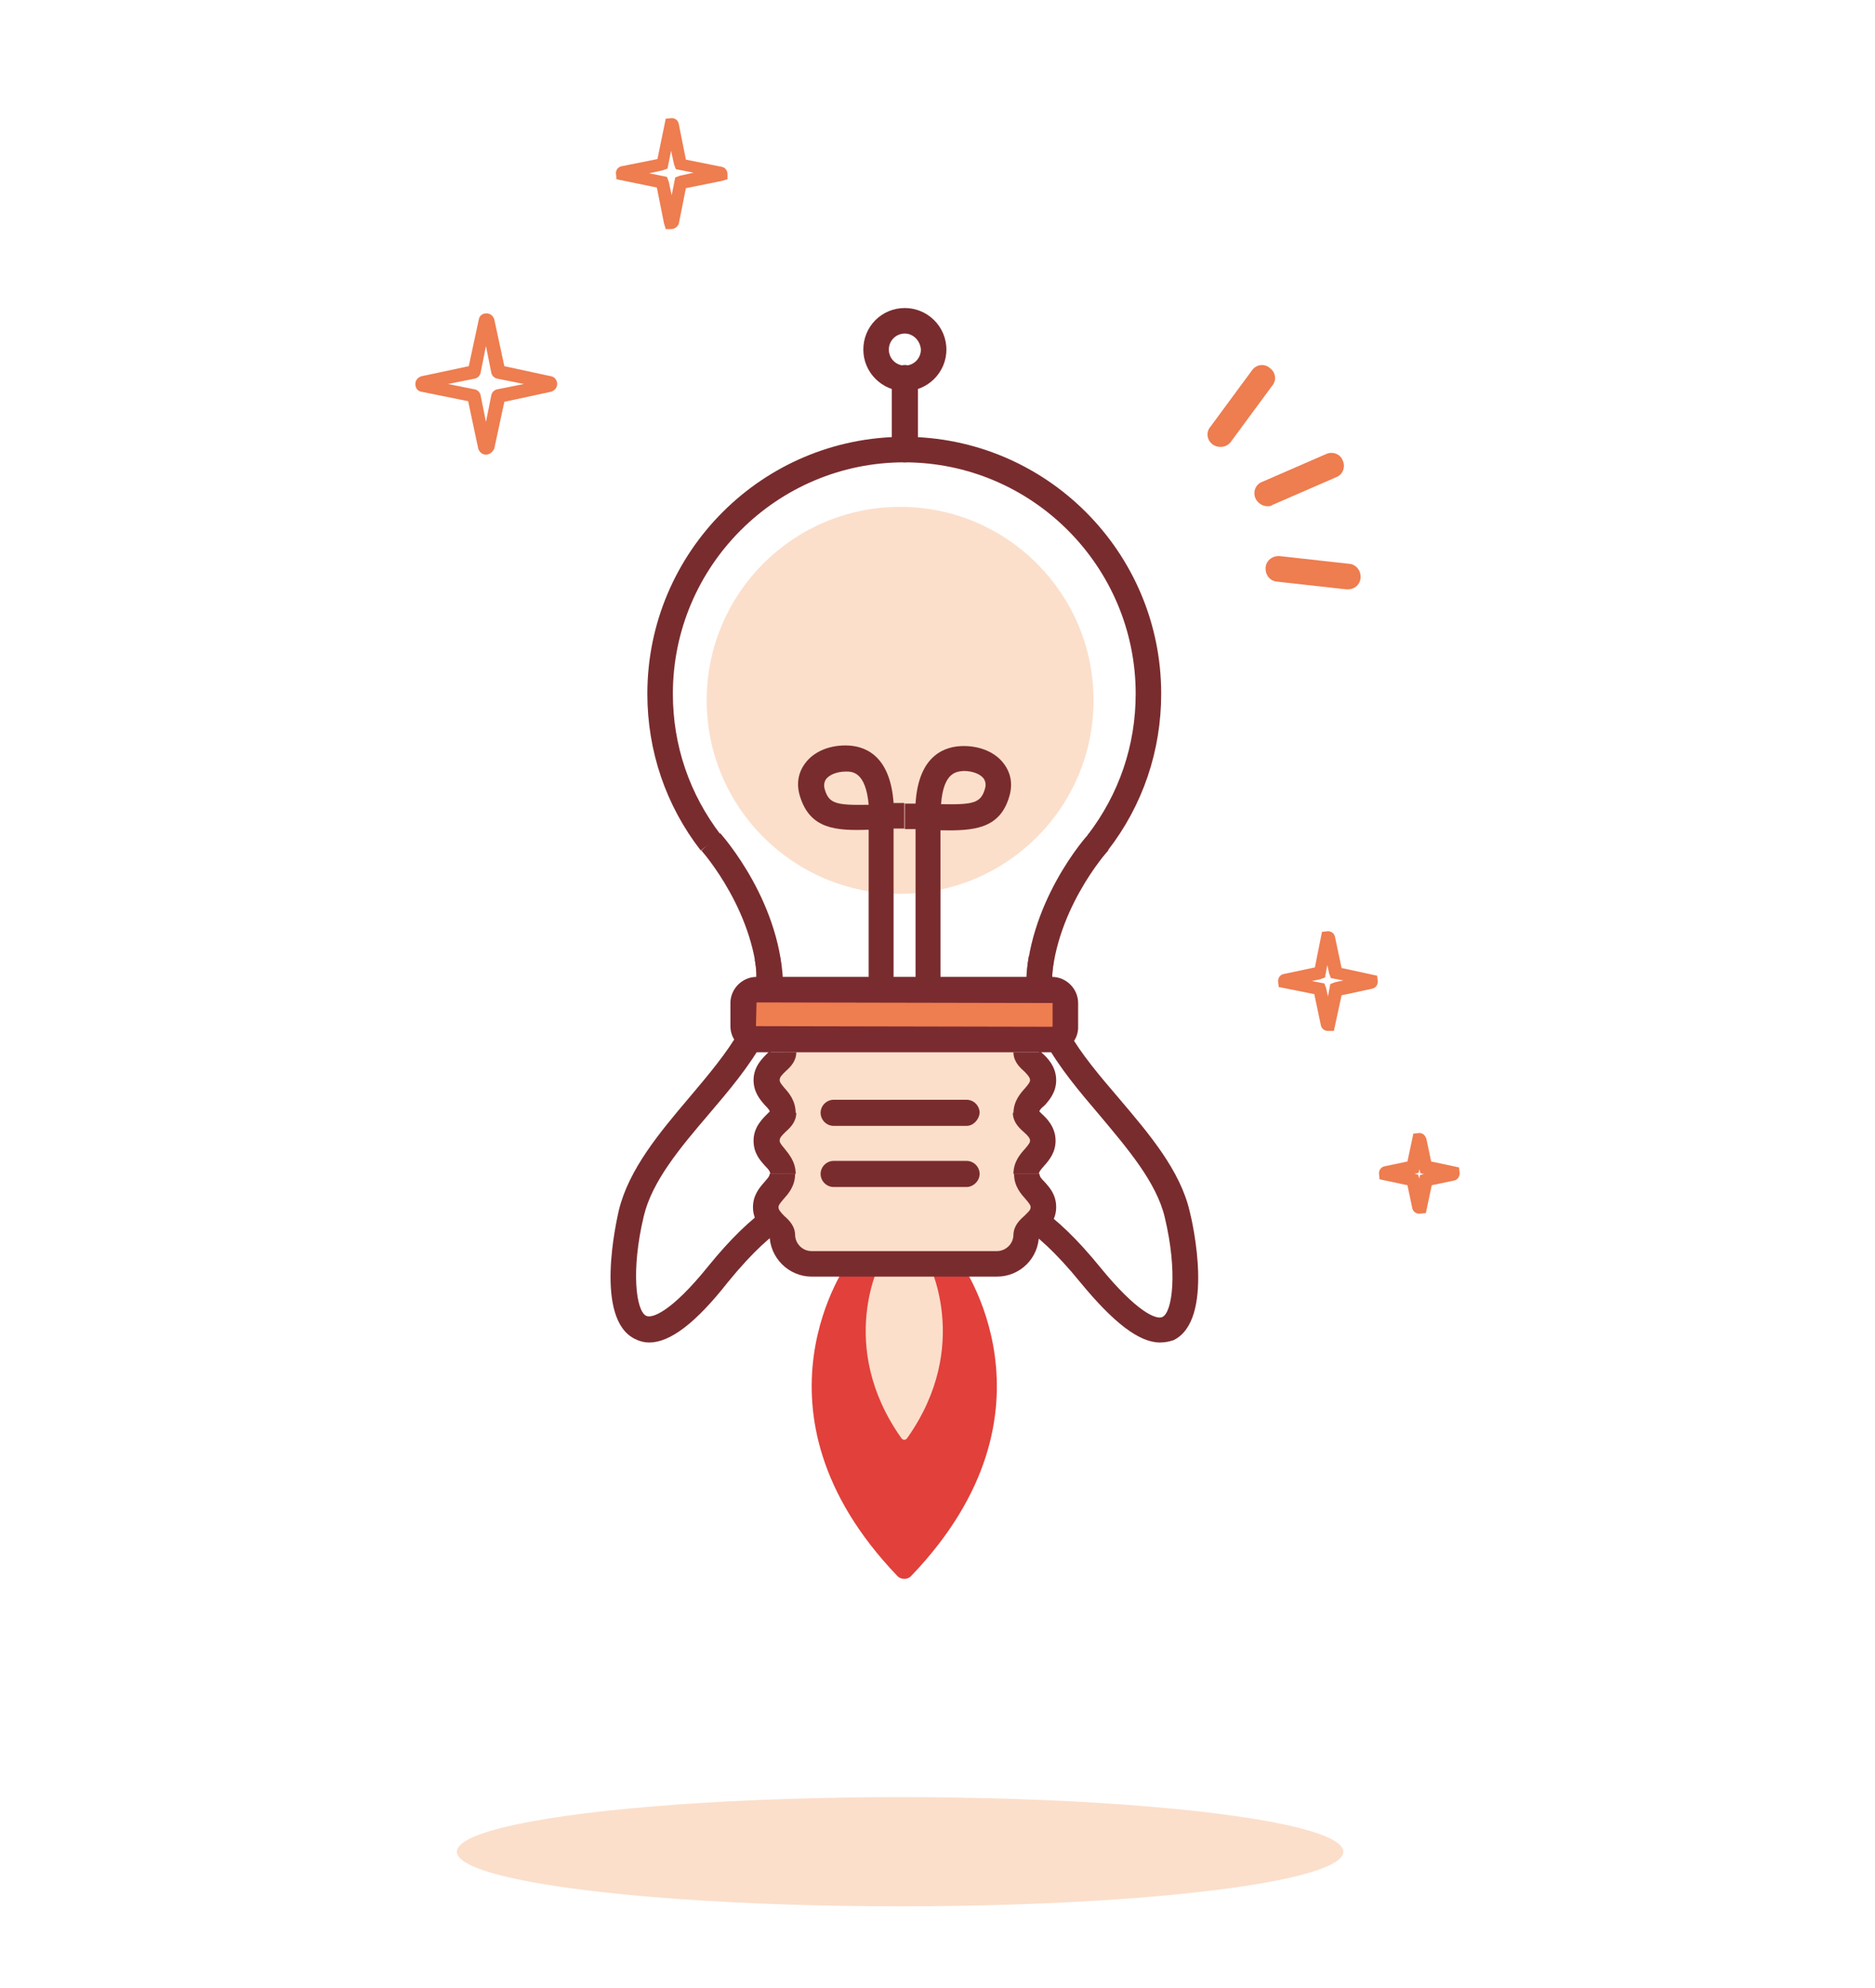 <?xml version="1.0" encoding="utf-8"?>
<!-- Generator: Adobe Illustrator 26.1.0, SVG Export Plug-In . SVG Version: 6.00 Build 0)  -->
<svg version="1.1" id="Calque_1" xmlns="http://www.w3.org/2000/svg" xmlns:xlink="http://www.w3.org/1999/xlink" x="0px" y="0px"
	 viewBox="0 0 316 335" style="enable-background:new 0 0 316 335;" xml:space="preserve">
<style type="text/css">
	.st0{fill:#FBDFCB;}
	.st1{fill:#EE7D50;}
	.st2{fill:#E2403B;}
	.st3{fill:#792C2E;}
	.st4{fill:#7A2B2F;}
</style>
<g>
	<ellipse class="st0" cx="151.7" cy="312" rx="74.7" ry="9.2"/>
	<g>
		<path class="st1" d="M227.2,99.3c-0.1,0-0.2,0-0.3,0l-11.7-1.3c-1.2-0.1-2-1.2-1.9-2.4c0.1-1.2,1.2-2,2.4-1.9l11.7,1.3
			c1.2,0.1,2,1.2,1.9,2.4C229.2,98.5,228.3,99.3,227.2,99.3z"/>
		<path class="st1" d="M213.6,85.3c-0.8,0-1.6-0.5-2-1.3c-0.5-1.1,0-2.4,1.1-2.8l10.8-4.7c1.1-0.5,2.4,0,2.8,1.1
			c0.5,1.1,0,2.4-1.1,2.8l-10.8,4.7C214.2,85.3,213.9,85.3,213.6,85.3z"/>
		<path class="st1" d="M205.7,75.3c-0.4,0-0.9-0.1-1.3-0.4c-1-0.7-1.2-2.1-0.4-3l7-9.5c0.7-1,2.1-1.2,3-0.4c1,0.7,1.2,2.1,0.4,3
			l-7,9.5C207,75,206.4,75.3,205.7,75.3z"/>
	</g>
	<g>
		<path class="st1" d="M239.2,204.5c-0.6,0-1.1-0.4-1.2-1l-0.8-3.8l-4.7-1l-0.1-1c0-0.6,0.4-1.1,1-1.2l3.8-0.8l1-4.7l1-0.1
			c0.6,0,1,0.4,1.2,1l0.8,3.8l4.7,1l0.1,1c0,0.6-0.4,1.1-0.9,1.2l-3.8,0.8l-1,4.7L239.2,204.5z M238.4,197.8l0.6,0.1l0.2,0.7
			l0.1-0.6l0.7-0.2l-0.6-0.1l-0.2-0.7l-0.1,0.6L238.4,197.8z M233.9,196.9L233.9,196.9C233.9,196.9,233.9,196.9,233.9,196.9z"/>
		<path class="st1" d="M223.8,173.7c-0.6,0-1.1-0.4-1.2-1l-1.1-5.2l-6-1.2l-0.1-1c0-0.6,0.4-1.1,1-1.2l5.2-1.1l1.2-6l1-0.1
			c0,0,0,0,0,0c0.6,0,1.1,0.4,1.2,1l1.1,5.2l6,1.3l0.1,1c0,0.6-0.4,1.1-1,1.2l-5.1,1.1l-1.3,6L223.8,173.7z M221.1,165.3l2.1,0.4
			l0.3,0.8l0.3,1.4l0.4-2.1l0.8-0.3l1.4-0.3l-2.1-0.4l-0.3-0.8l-0.3-1.4l-0.4,2.1l-0.8,0.3L221.1,165.3z M216.8,164.4L216.8,164.4
			C216.8,164.4,216.8,164.4,216.8,164.4z M224.7,158.3L224.7,158.3C224.7,158.3,224.7,158.3,224.7,158.3z"/>
	</g>
	<path class="st1" d="M113.1,38.6C113.1,38.6,113.1,38.6,113.1,38.6l-0.9,0l-0.3-1l-1.2-6l-6.8-1.4l-0.1-1c0-0.6,0.4-1.1,1-1.2
		l6-1.2l1.4-6.8l1-0.1c0,0,0,0,0,0c0.6,0,1.1,0.4,1.2,1l1.2,6l6,1.2c0.6,0.1,1,0.6,1,1.2l0,0.9l-1,0.3l-6,1.2l-1.2,6
		C114.2,38.2,113.7,38.6,113.1,38.6z M109.4,29.2l3,0.6l0.3,0.8l0.5,2.3l0.6-3l0.8-0.3l2.3-0.5l-3-0.6l-0.3-0.8l-0.5-2.3l-0.6,3
		l-0.8,0.3L109.4,29.2z"/>
	<path class="st1" d="M81.9,76.6c-0.6,0-1.1-0.4-1.3-1l-1.7-8L71,66c-0.6-0.1-1-0.6-1-1.3c0-0.6,0.4-1.1,1-1.3l8-1.7l1.7-7.9
		c0.1-0.6,0.6-1,1.3-1c0,0,0,0,0,0c0.6,0,1.1,0.4,1.3,1l1.7,7.9l7.9,1.7c0.6,0.1,1,0.7,1,1.3c0,0.6-0.4,1.1-1,1.3l-7.9,1.7l-1.7,7.9
		C83,76.2,82.5,76.6,81.9,76.6C81.9,76.6,81.9,76.6,81.9,76.6z M75.5,64.7l4.5,0.9c0.5,0.1,0.9,0.5,1,1l0.9,4.5l0.9-4.5
		c0.1-0.5,0.5-0.9,1-1l4.5-0.9l-4.5-0.9c-0.5-0.1-0.9-0.5-1-1l-0.9-4.5L81,62.8c-0.1,0.5-0.5,0.9-1,1L75.5,64.7z M92.3,63.9
		C92.3,63.9,92.3,63.9,92.3,63.9L92.3,63.9z M71.5,63.9L71.5,63.9C71.5,63.9,71.5,63.9,71.5,63.9z M79.5,61.7
		C79.5,61.7,79.5,61.7,79.5,61.7L79.5,61.7z M84.3,61.7L84.3,61.7C84.3,61.7,84.3,61.7,84.3,61.7z M82.7,54.3L82.7,54.3L82.7,54.3
		L82.7,54.3z M81.1,54.3C81.1,54.3,81.1,54.3,81.1,54.3L81.1,54.3z"/>
	<g>
		<path class="st2" d="M161.7,212.4l-9.3,0.6l-9.3-0.6c0,0-18.6,25.2,8.1,53.1c0.6,0.7,1.8,0.7,2.4,0
			C180.3,237.6,161.7,212.4,161.7,212.4z"/>
		<path class="st0" d="M156.3,212.4l-3.9,0.3l-3.9-0.3c0,0-7.7,14.2,3.4,29.9c0.3,0.4,0.7,0.4,1,0
			C164,226.6,156.3,212.4,156.3,212.4z"/>
		<path class="st3" d="M195.5,226.2c-3.5,0-7.8-3.3-13.4-10.1c-8.4-10.3-13-11.4-15-11.1c-1.9,0.2-2.7,1.9-2.7,2l-4-1.7
			c0.6-1.4,2.6-4,6-4.5c5.2-0.7,11.5,3.5,19,12.7c6.2,7.6,9.5,8.9,10.5,8.4c1.7-0.8,2.6-7.6,0.4-16.8c-1.4-5.9-6.3-11.6-10.9-17.1
			c-6.9-8.1-14-16.5-12-26.9l4.2,0.8c-1.6,8.4,4.5,15.6,11.1,23.3c5,5.9,10.2,12,11.8,18.9c0.5,1.9,4.2,18.3-2.7,21.7
			C197.2,226,196.4,226.2,195.5,226.2z"/>
		<path class="st3" d="M109.4,226.2c-0.8,0-1.6-0.2-2.4-0.6c-6.9-3.4-3.1-19.9-2.7-21.7c1.7-6.9,6.8-13,11.8-18.9
			c6.5-7.7,12.7-15,11.1-23.3l4.2-0.8c2,10.4-5.1,18.8-12,26.9c-4.7,5.5-9.5,11.2-10.9,17.1c-2.2,9.2-1.3,16,0.4,16.8
			c1,0.5,4.3-0.7,10.5-8.4c7.4-9.1,13.8-13.4,19-12.7c3.4,0.5,5.4,3.1,6,4.5l-4,1.7c0,0-0.8-1.7-2.7-1.9c-2-0.2-6.6,0.8-15,11.1
			C117.2,223,112.9,226.2,109.4,226.2z"/>
		<circle class="st0" cx="151.7" cy="118" r="32.6"/>
		<path class="st3" d="M152.5,65.9c-3.8,0-7-3.1-7-7s3.1-7,7-7c3.8,0,7,3.1,7,7S156.3,65.9,152.5,65.9z M152.5,56.2
			c-1.5,0-2.7,1.2-2.7,2.7c0,1.5,1.2,2.7,2.7,2.7c1.5,0,2.7-1.2,2.7-2.7C155.1,57.4,153.9,56.2,152.5,56.2z"/>
		<polygon class="st0" points="136.2,173.6 132.8,176.1 131.9,178.9 130.1,182.4 132.7,186.2 133.2,188.1 130.1,192.1 131.7,195.5 
			132.9,198.4 129.8,203.8 133.5,209.9 138.1,212.6 169.9,211.4 172.5,207 174.6,203.3 171.6,197.4 174.6,192.1 172,187.2 
			174.8,181.7 171.8,177.5 170.1,173.8 163.3,173.1 		"/>
		<g>
			<path class="st0" d="M172.9,208.1c0,2.7-2.2,4.9-4.9,4.9h-31.2c-2.7,0-4.9-2.2-4.9-4.9"/>
			<path class="st3" d="M168,215.1h-31.2c-3.9,0-7.1-3.2-7.1-7.1h4.3c0,1.5,1.2,2.8,2.8,2.8H168c1.5,0,2.8-1.2,2.8-2.8h4.3
				C175.1,212,171.9,215.1,168,215.1z"/>
		</g>
		<g>
			<path class="st3" d="M175.1,187.6h-4.3c0-2.1,1.2-3.4,2-4.3c0.6-0.7,0.8-1,0.8-1.3c0-0.4-0.3-0.8-1-1.5c-0.8-0.7-1.8-1.7-1.8-3.2
				h4.3c0-0.3-0.1-0.4-0.1-0.5c0.1,0.1,0.4,0.4,0.6,0.6c0.9,0.8,2.4,2.3,2.4,4.6c0,2-1.1,3.3-1.9,4.2
				C175.4,186.8,175.1,187.1,175.1,187.6z"/>
			<path class="st3" d="M175.1,197.8h-4.3c0-2.1,1.2-3.4,2-4.3c0.6-0.7,0.8-1,0.8-1.3c0-0.4-0.3-0.8-1.1-1.5
				c-0.8-0.7-1.8-1.7-1.8-3.2h4.3c0-0.3-0.1-0.4-0.1-0.5c0.1,0.1,0.4,0.4,0.6,0.6c0.9,0.8,2.4,2.3,2.4,4.6c0,2-1.1,3.3-1.9,4.2
				C175.4,197.1,175.1,197.4,175.1,197.8z"/>
			<path class="st3" d="M175,208.6c0-0.1,0.1-0.2,0.1-0.5h-4.3c0-1.5,1-2.5,1.8-3.2c0.7-0.7,1.1-1,1.1-1.5c0-0.3-0.2-0.6-0.8-1.3
				c-0.8-0.9-2-2.2-2-4.3h4.3c0,0.4,0.2,0.7,0.9,1.4c0.8,0.9,1.9,2.1,1.9,4.2c0,2.3-1.5,3.7-2.4,4.6
				C175.4,208.2,175.1,208.5,175,208.6z"/>
		</g>
		<g>
			<path class="st3" d="M134.1,187.6h-4.3c0-0.4-0.2-0.7-0.9-1.4c-0.8-0.9-1.9-2.2-1.9-4.2c0-2.3,1.5-3.7,2.4-4.6
				c0.2-0.2,0.5-0.5,0.6-0.6c0,0.1-0.1,0.2-0.1,0.5h4.3c0,1.5-1,2.5-1.8,3.2c-0.7,0.7-1,1-1,1.5c0,0.3,0.2,0.6,0.8,1.3
				C132.9,184.1,134.1,185.4,134.1,187.6z"/>
			<path class="st3" d="M134.1,197.8h-4.3c0-0.4-0.2-0.7-0.9-1.4c-0.8-0.9-1.9-2.1-1.9-4.2c0-2.3,1.5-3.7,2.4-4.6
				c0.2-0.2,0.5-0.5,0.6-0.6c0,0.1-0.1,0.2-0.1,0.5h4.3c0,1.5-1,2.5-1.8,3.2c-0.7,0.7-1,1-1,1.5c0,0.3,0.2,0.6,0.8,1.3
				C132.9,194.4,134.1,195.7,134.1,197.8z"/>
			<path class="st3" d="M129.9,208.6c-0.1-0.1-0.4-0.4-0.6-0.6c-0.9-0.8-2.4-2.3-2.4-4.6c0-2,1.1-3.3,1.9-4.2c0.6-0.7,0.9-1,0.9-1.4
				h4.3c0,2.1-1.2,3.4-2,4.3c-0.6,0.7-0.8,1-0.8,1.3c0,0.4,0.3,0.8,1,1.5c0.8,0.7,1.8,1.7,1.8,3.2h-4.3
				C129.8,208.3,129.9,208.5,129.9,208.6z"/>
		</g>
		<path class="st3" d="M162.9,189.7h-22.4c-1.2,0-2.2-1-2.2-2.2c0-1.2,1-2.2,2.2-2.2h22.4c1.2,0,2.2,1,2.2,2.2
			C165,188.7,164,189.7,162.9,189.7z"/>
		<path class="st3" d="M162.9,200h-22.4c-1.2,0-2.2-1-2.2-2.2s1-2.2,2.2-2.2h22.4c1.2,0,2.2,1,2.2,2.2S164,200,162.9,200z"/>
		<path class="st3" d="M186.7,143.3l-3.4-2.6c5.3-6.9,8.1-15.1,8.1-23.8c0-21.5-17.5-39-39-39c-21.5,0-39,17.5-39,39
			c0,8.7,2.8,16.9,8.1,23.8l-3.4,2.6c-5.9-7.6-9-16.8-9-26.4c0-23.9,19.4-43.3,43.3-43.3s43.3,19.4,43.3,43.3
			C195.7,126.5,192.6,135.7,186.7,143.3z"/>
		<path class="st3" d="M177.2,166.8h-4.3c0-14.4,10.2-26,10.7-26.4l3.2,2.9C186.7,143.3,177.2,154,177.2,166.8z"/>
		<path class="st3" d="M132,166.8h-4.3c0-12.8-9.4-23.4-9.5-23.5l3.2-2.9C121.8,140.9,132,152.3,132,166.8z"/>
		<g>
			<path class="st1" d="M178.6,175.2h-52.2c-0.6,0-1.1-0.5-1.1-1.1v-6.3c0-0.6,0.5-1.1,1.1-1.1h52.2c0.6,0,1.1,0.5,1.1,1.1v6.3
				C179.6,174.7,179.1,175.2,178.6,175.2z"/>
			<path class="st4" d="M177.3,177.3h-49.8c-2.4,0-4.4-2-4.4-4.4v-3.9c0-2.4,2-4.4,4.4-4.4h49.8c2.4,0,4.4,2,4.4,4.4v3.9
				C181.8,175.4,179.8,177.3,177.3,177.3z M127.5,168.9l-0.1,4l49.9,0.1c0.1,0,0.1-0.1,0.1-0.1v-3.9L127.5,168.9z"/>
		</g>
		<g>
			<path class="st3" d="M158.6,165.9h-4.3v-26.2c-0.6,0-1.2,0-1.8,0v-4.3c0.6,0,1.3,0,1.8,0c0.5-8.4,5.2-9.7,8.1-9.7
				c2.9,0,5.4,1.1,6.8,3c1.2,1.6,1.5,3.5,0.9,5.5c-1.6,5.5-6,5.8-11.6,5.7V165.9z M158.6,135.5c5.5,0.1,6.7-0.2,7.4-2.6
				c0.2-0.7,0.1-1.2-0.2-1.7c-0.6-0.8-1.9-1.3-3.4-1.3C161.3,130,159,130,158.6,135.5z"/>
			<path class="st3" d="M150.7,165.9h-4.3v-26.1c-5.6,0.2-9.9-0.1-11.6-5.7c-0.6-2-0.3-3.9,0.9-5.5c1.4-1.9,3.9-3,6.8-3
				c2.9,0,7.5,1.3,8.1,9.7c0.6,0,1.2,0,1.8,0v4.3c-0.6,0-1.2,0-1.8,0V165.9z M142.6,130c-1.5,0-2.8,0.5-3.4,1.3
				c-0.3,0.5-0.4,1-0.2,1.7c0.7,2.4,1.9,2.7,7.4,2.6C145.9,130,143.6,130,142.6,130z"/>
		</g>
		<path class="st3" d="M152.5,77.9c-1.2,0-2.2-1-2.2-2.2v-12c0-1.2,1-2.2,2.2-2.2c1.2,0,2.2,1,2.2,2.2v12
			C154.6,77,153.6,77.9,152.5,77.9z"/>
	</g>
</g>
</svg>
